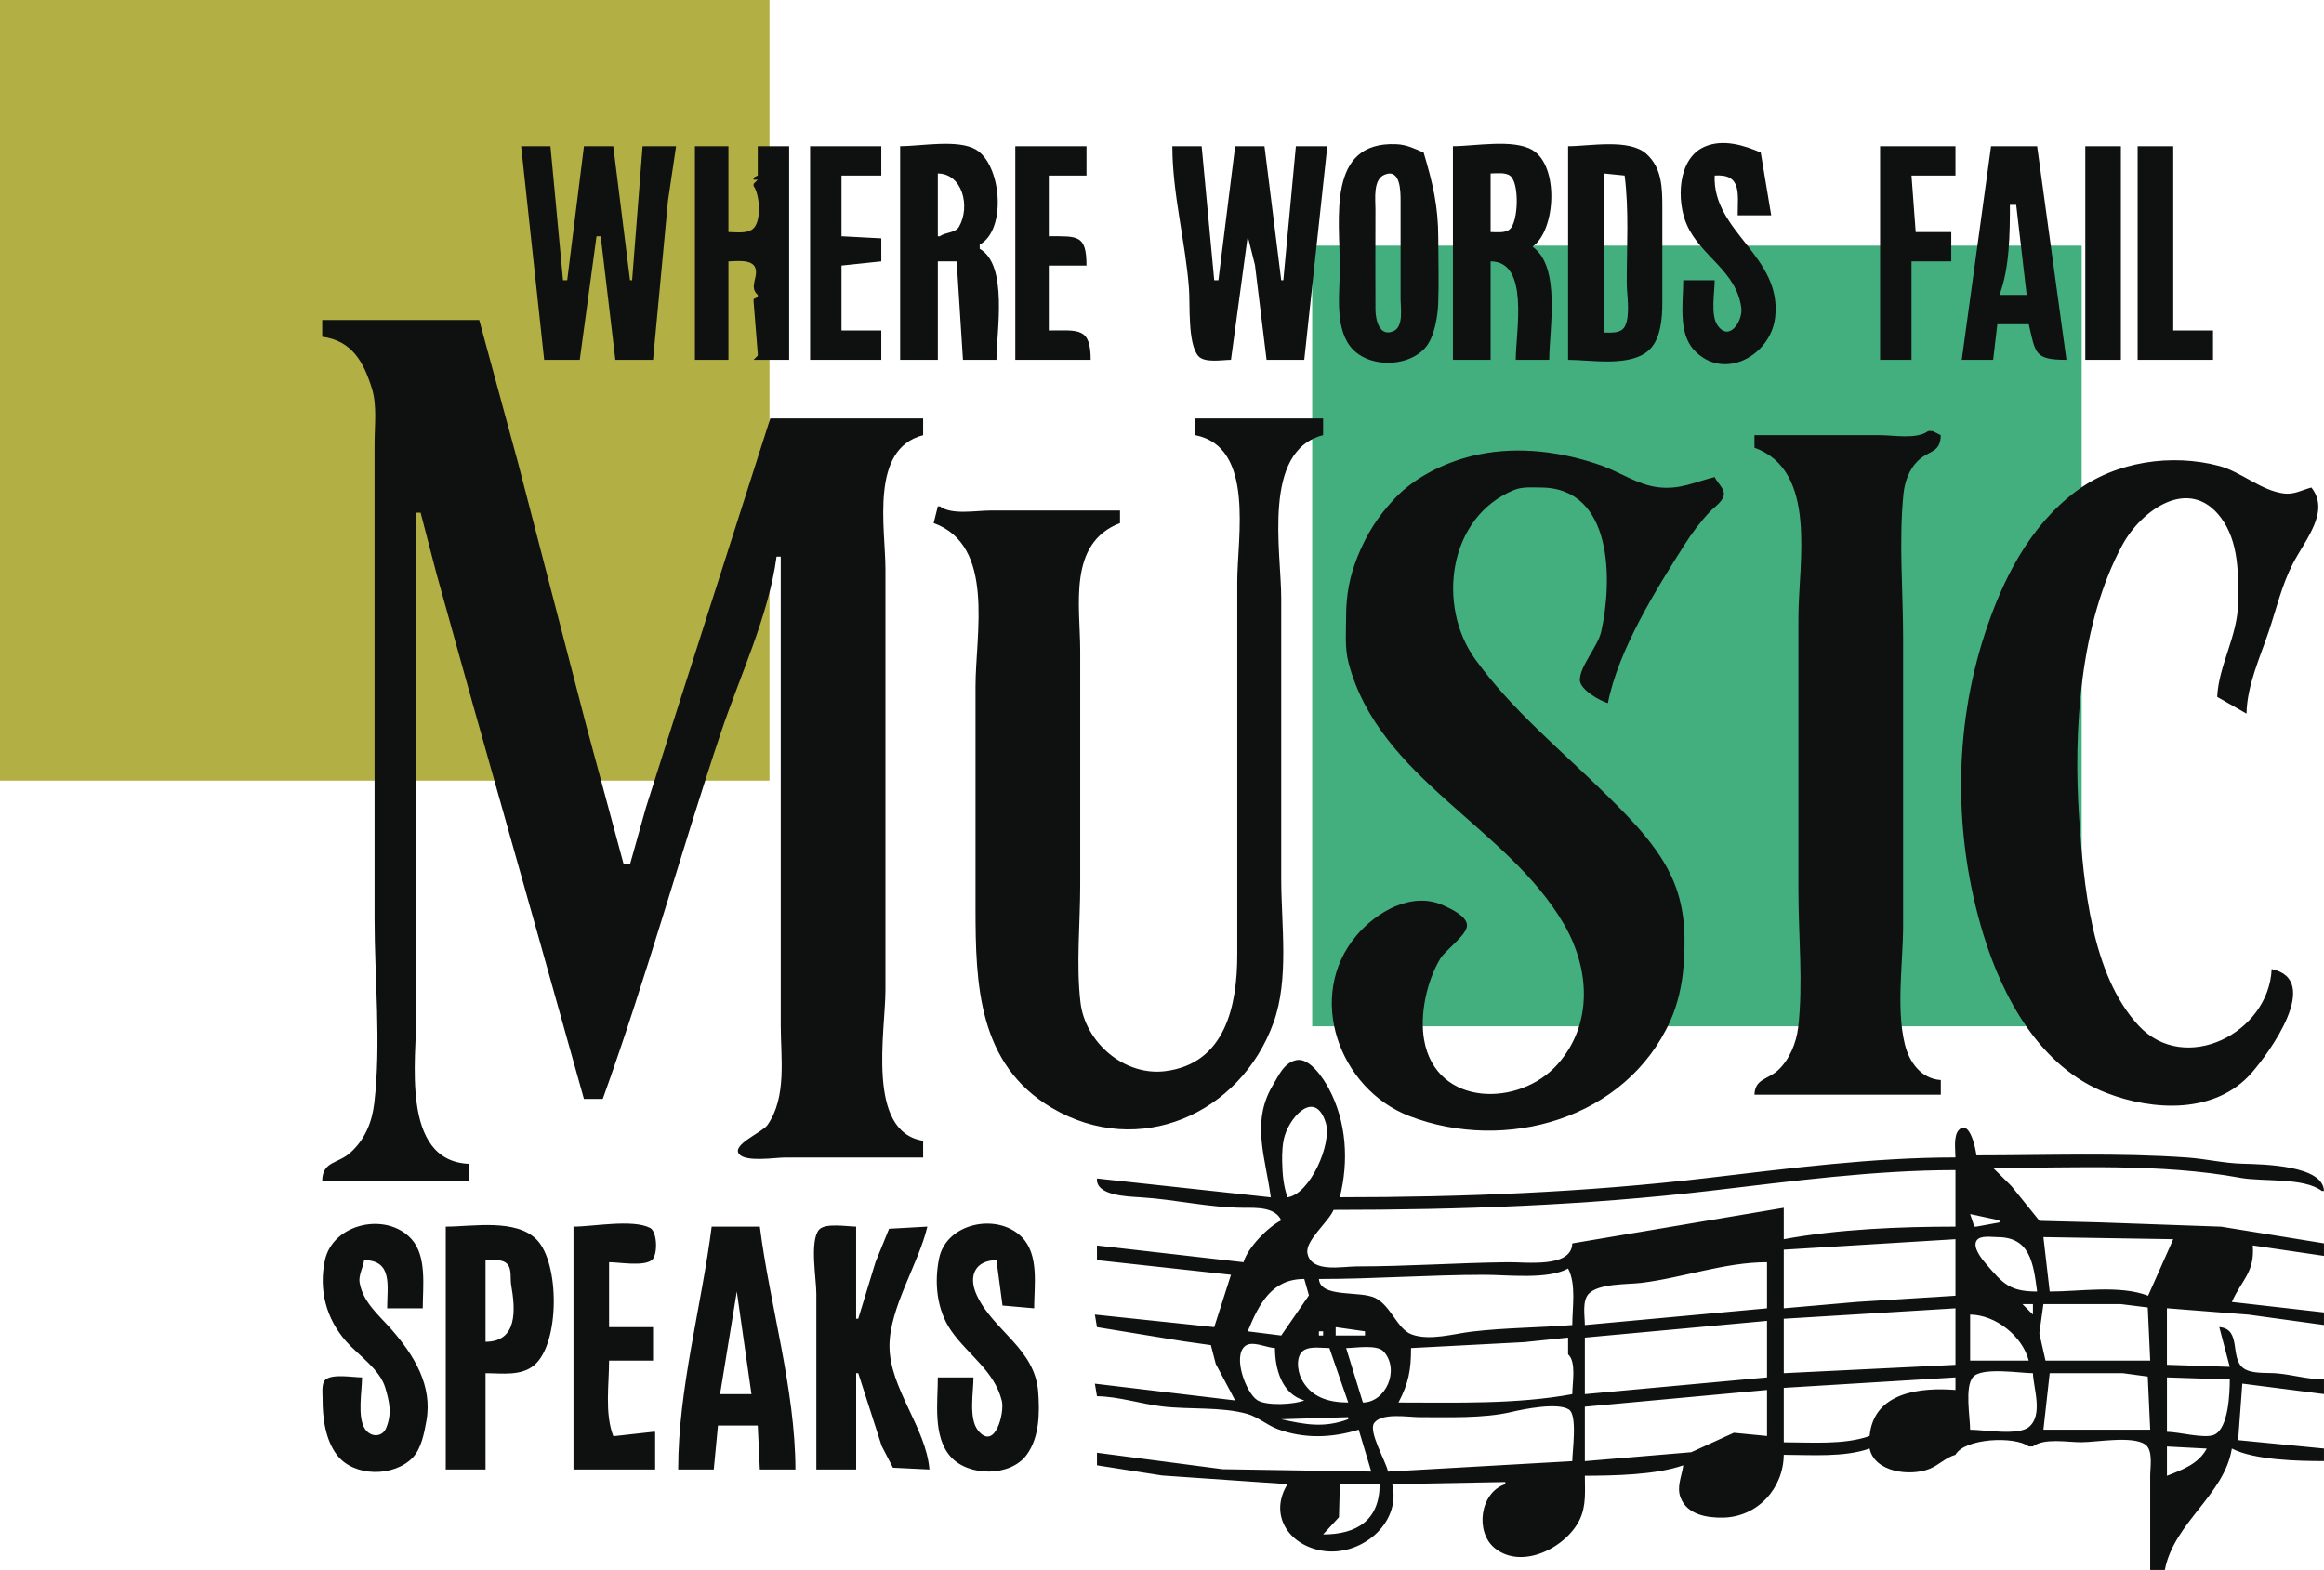 <svg xmlns="http://www.w3.org/2000/svg" id="Layer_1" data-name="Layer 1" viewBox="0 0 832.41 562.38"><defs><style> .cls-1 { fill: #44af7e; } .cls-2 { fill: #0f1010; } .cls-3 { fill: #b2af44; } </style></defs><rect class="cls-3" width="275.62" height="279.62"/><rect class="cls-1" x="470" y="88" width="275.62" height="279.62"/><path class="cls-2" d="M494.16,531.63c0,12.87-8.1,18-20.25,18l5.68-6.17.32-11.83h14.25ZM790.41,518.88c-2.94,5.51-8.75,7.59-14.25,9.75v-10.5l14.25.75M482.91,507.63v.75c-8.67,3.18-15.29,1.95-24,0l24-.75M563.16,523.38l-66,3.75c-.71-3.63-7.14-14.37-4.97-17.39,2.75-3.81,12.17-2.11,16.22-2.11,10.15,0,23.02.48,32.87-1.84,4.46-1.05,16.6-3.52,20.68-.9,3.12,2,1.2,15.01,1.2,18.49M632.91,497.88v16.5l-11.87-1.16-15.26,6.96-38.12,3.2v-19.5l65.25-6M798.66,494.13c0,4.75-.41,17.46-5.56,19.8-3.39,1.54-12.79-1.05-16.94-1.05v-19.5l22.5.75M700.41,493.38v4.5c-12.21-.96-29.32.61-30.75,16.5-9.08,3.24-21.11,2.25-30.75,2.25v-19.5l61.5-3.75M770.16,512.13h-38.25l2.25-20.25h26.25l8.87,1.2.88,19.05M728.16,491.88c.15,5.28,3.77,14.95-1.42,19.26-3.88,3.22-16.16.99-21.08.99,0-4.5-1.98-15.25.99-18.83,3.1-3.73,16.94-1.42,21.51-1.42M488.16,502.38l-6-19.5c3.33,0,11.1-1.43,13.51,1.31,5.86,6.66.56,18.16-7.51,18.19M476.16,482.88l6.75,19.5c-6.98,0-13.45-1.84-16.8-8.54-1.37-2.75-2.25-8.6,1.29-10.4,2.39-1.21,6.15-.56,8.76-.56M456.66,482.88c.02,7.38,2.41,16.46,10.5,18.75-3.5,1.47-13.58,2.05-16.88-.13-4-2.65-8.86-15.68-4.31-19.35,2.54-2.05,7.75.64,10.69.73M561.66,479.13v6c3.02,2.64,1.5,10.43,1.5,14.25-19.94,3.7-41.91,3-62.25,3,3.62-6.9,4.5-11.62,4.5-19.5l40.5-2.12,15.75-1.63M473.91,476.88v1.5h-1.5v-1.5h1.5M488.91,476.88v1.5h-10.5v-3l10.5,1.5M632.91,473.13v20.25l-65.25,6v-20.25l65.25-6M726.66,487.38h-21v-16.5c9.11.1,18.69,7.65,21,16.5M700.41,468.63v20.25l-61.5,3v-19.5l61.5-3.75M770.16,487.38h-37.5l-2.21-9.78,1.46-10.47h27.75l9.62,1.2.88,19.05M728.16,467.13v3.75l-3.75-3.75h3.75M263.91,462.63l5.25,36.75h-11.25l6-36.75M467.16,458.13l1.67,5.87-9.92,14.38-12-1.5c4.09-9.98,8.68-18.75,20.25-18.75M561.66,454.38c2.97,5.71,1.5,13.94,1.5,20.25-11.99.95-24.07.95-35.97,2.35-6.46.76-15.04,3.38-21.53,1.02-5.22-1.9-7.47-10.36-13.12-13.09-5.57-2.69-19.58.14-20.13-6.77,19.76,0,39.75-1.5,59.25-1.5,8.27,0,22.75,1.78,30-2.25M632.91,452.13v16.5l-65.25,6c0-3.23-1.05-8.7,1.42-11.23,3.65-3.73,13.93-3.27,18.8-3.87,14.96-1.83,29.84-7.4,45.03-7.4M463.91,452.63l-.25.5.25-.5M173.91,480.63v-29.25c2.36,0,5.86-.53,7.69,1.3s1.08,5.22,1.5,7.63c1.57,8.95,2.28,20.31-9.19,20.32M700.41,443.88v20.25l-35.28,2.21-26.22,2.29v-21l61.5-3.75M778.41,443.88l-9,20.25c-10.2-3.91-24.39-1.5-35.25-1.5l-2.25-19.5,46.5.75M729.66,462.63c-9.72,0-12.14-2.7-18.25-9.84-1.47-1.71-5.03-6.04-3.41-8.46,1.29-1.93,5.46-1.2,7.41-1.2,11.72,0,12.9,9.25,14.25,19.5M292.41,526.38h14.25v-34.5h.75l8.4,26.1,4.02,7.75,13.08.64c-1.24-15.02-14.32-29.14-14.32-44.25,0-13.7,10.41-29.39,13.57-42.75l-13.71.77-4.87,11.97-6.18,20.26h-.75v-33c-3.09,0-11.26-1.46-13.37,1.2-3.3,4.16-.88,17.59-.88,22.8v63M254.91,439.38c-3.64,28.57-12,58.14-12,87h12.75l1.5-15.75h14.25l.75,15.75h12.75c-.08-28.93-9.11-58.41-12.75-87h-17.25M205.41,439.38v87h29.25v-13.5h-.75l-13.5,1.5h-.75c-3.11-8.1-1.5-18.4-1.5-27h15.75v-12h-15.75v-23.25c3.71,0,12.3,1.6,15.3-.77,2.22-1.76,2.01-10.19-.62-11.53-6.3-3.2-20.34-.45-27.43-.45M159.66,439.38v87h14.25v-34.5c5.81,0,12.89,1.16,17.62-3.03,8.98-7.96,8.94-36.25.78-44.74-7.41-7.71-23.02-4.73-32.65-4.73M348.66,493.38h-12.75c0,8.86-1.87,21.17,4.58,28.4,6.41,7.19,21.51,7.3,27.31-.75,4.55-6.3,4.6-14.96,4.07-22.37-1.12-15.62-16.12-21.98-22.02-34.74-3.21-6.96-.5-12.47,7.06-12.54l2.17,16.26,11.33.99c0-8.11,1.88-19.22-4.45-25.55-8.75-8.75-26.91-5.07-29.57,7.57-1.86,8.84-.83,18.71,4.38,26.13,6.05,8.63,15.39,14.25,18.06,24.97,1.07,4.29-2.45,18.08-8.48,10.69-3.5-4.29-1.67-13.86-1.67-19.07M129.66,493.38c-3.22,0-10.44-1.36-13.03.77-1.59,1.3-1.07,4.89-1.09,6.73-.05,6.79.93,14.93,5.29,20.47,6.07,7.73,20.27,7.76,26.99.77,3.11-3.23,4.13-8.87,4.9-13.12,2.31-12.76-4.5-23.62-12.43-32.71-4.47-5.13-10.23-9.7-11.49-16.84-.45-2.55,1.26-5.5,1.62-8.07,10.36.09,8.25,9.35,8.25,17.25h12.75c0-7.65,1.56-18.68-4.07-24.84-8.94-9.81-28.2-5.6-31,7.72-2.22,10.56.46,20.87,7.67,29.02,4.43,5.02,12.05,9.92,14,16.63,1.5,5.15,2.38,9.08.36,14.2-1.39,3.54-5.56,3.59-7.64.51-2.86-4.24-1.07-13.53-1.07-18.49M716.16,437.13v.75l-8.25,1.5h-.75l-1.5-4.5,10.5,2.25M700.41,419.13v20.25c-19.85,0-41.97.88-61.5,4.5v-11.25l-75.75,12.75c-.27,8.9-16.35,6.66-23.25,6.75-17.99.21-35.84,1.5-54,1.5-5.25,0-16.21,2.42-17.61-4.68-.89-4.54,7.58-11.24,9.36-15.57,45.2,0,90.28-1.6,134.97-6.85,28.84-3.39,58.7-7.4,87.78-7.4M461.16,428.88c-1.48-4.13-1.81-8.36-1.91-12.75-.07-2.91.07-6.65.95-9.43,2.32-7.34,10.99-16.34,14.67-4.5,2.31,7.44-5.64,25.53-13.71,26.68M455.16,428.88l-62.25-6.75c-.47,6.16,10.84,6.44,15.76,6.75,12.41.77,24.3,3.7,36.74,3.75,4.7.02,11.28-.32,13.5,4.5-4.78,2.36-12.06,9.84-13.5,15l-52.5-6v5.25l48,5.25-6,18.75-42.75-4.5.75,4.5,30.88,5.05,9.92,1.4,1.75,6.72,6.95,13.08-50.25-6,.75,4.5c7.72.09,15.66,2.73,23.32,3.65,9.78,1.18,21.14.04,30.55,2.7,3.74,1.06,7.1,4.04,10.84,5.43,9.51,3.54,19.44,3.16,29.04.21l4.5,15-53.22-.85-45.03-5.9v4.5l23.32,3.65,44.93,3.1c-6.62,10.65,0,21.59,12.13,23.8,13.77,2.51,28.76-9.55,25.37-23.8l40.5-.75v.75c-9.12,3-10.91,17.14-3.77,22.93,9.85,7.98,25.75-.38,30.45-10.28,2.37-4.99,1.82-10.27,1.82-15.65,10.3-.04,25.55-.29,35.25-3.75-.5,3.92-2.5,7.67-.93,11.67,2.39,6.07,9.52,7.17,15.17,7.07,12.37-.21,21.66-10.5,21.75-22.5,9.64,0,21.67.99,30.75-2.25,1.82,8.57,14.62,10.05,21.52,7.27,3.32-1.34,5.75-4.07,9.23-5.02,3.28-5.96,21.26-6.78,26.25-3h1.5c4.07-3.09,12.28-1.5,17.25-1.5,5.5,0,18.34-2.39,22.93.77,2.95,2.03,1.82,8.16,1.82,11.23v33.75h5.25c3.21-16.96,21.36-26.86,24-43.5,8.02,4.17,23.91,4.49,33,4.5v-4.5l-30.75-3,1.5-20.25,29.25,3.75v-5.25c-5.95-.02-11.49-1.77-17.28-2.21-3.35-.25-8.69.28-11.54-1.78-5.05-3.64-.54-14.11-8.68-14.76l3.75,14.25-22.5-.75v-20.25l29.24,2.29,27.01,3.71v-4.5l-33-3.75c3.56-8,8.24-10.53,7.5-20.25l25.5,3.75v-4.5l-36.78-5.96-43.47-1.54-21.65-.55-10.03-12.45-6.57-6.51c29.42,0,59.8-1.71,88.63,3.55,7.95,1.45,22.65-.21,29.12,4.7h.75c-.22-9.16-21.59-9.56-29.25-9.76-6.62-.18-13.06-1.73-19.53-2.2-25.08-1.79-50.55-.79-75.72-.79-.2-2.25-2.37-12.85-6.19-9.18-2.11,2.03-1.31,7.27-1.31,9.93-29.68,0-59.94,3.96-89.28,7.4-43.36,5.09-87.45,6.85-131.22,6.85,3.22-12.88,2.46-26.97-3.98-38.99-1.89-3.52-6.82-11.11-11.58-10.12-4.46.93-6.35,5.52-8.45,9.02-7.94,13.23-2.49,26.29-.73,40.09M813.66,347.13c-1,22.93-31.06,38.12-47.65,20.24-16.97-18.29-19.68-50.74-21.29-74.24-2.14-31.3.24-69.96,15.54-98.04,6.75-12.38,23.92-24.81,35.25-9.63,6.43,8.61,6.26,20.2,6.14,30.41-.14,11.96-6.97,22.42-7.5,33.75l10.5,6c.21-10.16,4.78-19.97,7.98-29.46,2.7-8.02,4.68-16.63,8.59-24.19,4.59-8.87,13.47-18.74,6.68-27.35-3.34.87-6.12,2.57-9.72,2.15-8.25-.96-15.35-7.76-23.35-9.88-16.94-4.48-36.97-1.62-51.24,9.08-16.76,12.58-26.35,31.72-32.68,51.08-11.29,34.56-11.13,72.79-.55,107.53,6.95,22.82,20.46,47.8,44.16,56.92,16.72,6.44,38.99,7.64,51.98-7.2,6.29-7.19,25.41-33.38,7.14-37.18M575.91,251.88c3.78-19.18,17.16-40.53,27.57-56.94,2.54-4,5.82-8.37,9.1-11.78,1.58-1.64,4.88-3.75,4.88-6.28,0-2.11-2.45-4.12-3.3-6-7.22,1.77-12.38,4.57-20.22,3.65-7.37-.86-13.56-5.39-20.34-7.78-13.89-4.9-29.39-7-44.06-3.94-10.91,2.27-22.41,7.66-30.06,15.83-6,6.4-9.97,12.64-13.25,20.78-2.75,6.82-4.07,13.61-4.07,20.96,0,5.63-.58,11.62.88,17.12,11,41.52,56.57,58.3,77.09,93.47,9.25,15.86,10.61,35.66-2.18,50.19-13.61,15.46-43.57,15.49-47.85-8.6-1.64-9.23.95-21.12,5.75-29.12,1.97-3.28,9.7-8.55,9.6-12.05-.09-3.28-6.02-6-8.59-7.15-11.21-5.02-23.82,2.39-30.95,10.8-18.42,21.7-6.27,55.04,18.88,64.72,34.46,13.27,77.6,1.12,93.49-34.11,2.65-5.88,4.22-12.88,4.7-19.27.74-9.82.72-18.85-2.6-28.29-4.62-13.11-15.49-23.99-25.12-33.5-15.88-15.68-33.77-30.25-46.88-48.47-13.76-19.11-9.79-50.84,13.91-60.61,3-1.23,6.45-.91,9.62-.89,26.02.12,25.66,33.78,21.59,51.68-1.2,5.27-7.71,12.43-7.63,17.31.05,3.41,7.19,7.47,10.05,8.25M690.66,154.38c-4.07,3.09-12.28,1.5-17.25,1.5h-45v4.5c22.82,8.23,15.75,41.21,15.75,60.75v98.25c0,15.9,1.76,32.93-.1,48.72-.64,5.46-3.14,11.52-7.21,15.27-3.67,3.38-8.25,3-8.44,8.76h66.75v-5.25c-7-.46-11.27-6.3-12.87-12.78-3.19-12.98-.63-29.36-.63-42.72v-102.75c0-16.99-1.59-34.85.13-51.75.44-4.3,2.06-8.85,5.22-11.87,3.98-3.81,7.99-2.66,8.15-9.13l-3-1.5h-1.5M428.16,149.88v6c21.37,4.23,15,36.59,15,52.5v133.5c0,18.24-4.2,39.09-25.75,41.8-14.71,1.86-28.72-10.28-30.4-24.59-1.6-13.6-.1-28.27-.1-41.97v-84c0-16.26-4.54-38.52,14.25-45.75v-4.5h-46.5c-5.12,0-13.8,1.67-18-1.5h-.75l-1.5,6c22.15,8,15,39.55,15,58.5v79.5c0,27.22.91,55.86,27.33,71.46,31.2,18.43,67.59,2.16,79.41-30.53,5.64-15.61,2.76-35.05,2.76-51.43v-100.5c0-16.88-6.98-52.89,15-58.5v-6h-45.75M115.41,114.63v6c10.82,1.39,14.88,9.26,17.77,18.43,1.94,6.16.98,13.4.98,19.82v170.25c0,21.52,2.41,44.61-.1,65.97-.82,6.96-3.36,13.09-8.59,17.8-4.46,4.02-9.89,2.96-10.07,9.98h52.5v-6c-24.61-1.14-18.75-37.94-18.75-54v-179.25h1.5l5.69,21.88,12.93,46.44,24.57,87.06,15.31,54.62h6.75c15.57-43.22,27.74-87.64,42.28-131.12,6.72-20.08,17.18-42.05,19.97-63.13h1.5v168c0,11.5,2.25,25.62-4.79,35.65-1.8,2.56-12.77,6.98-10.17,10.3,2.39,3.06,12.93,1.3,16.46,1.3h49.5v-6c-20.52-3.21-13.5-39.29-13.5-54v-150.75c0-14.71-5.71-43.1,13.5-48v-6h-54.75l-34.03,106.37-10.5,33-5.72,20.38h-2.25l-13.37-49.57-24.46-94.21-13.92-51.22h-56.25M722.16,73.38l3.75,32.25h-9.75c3.65-9.52,3.75-22.06,3.75-32.25h2.25M581.91,62.88c1.59,12.58.75,25.57.75,38.25,0,4.42,1.34,11.52-.56,15.58-1.34,2.87-5.06,2.41-7.69,2.42v-57l7.5.75M533.91,83.13v-21c2.09,0,5.29-.5,7.05.88,3.29,2.59,2.93,16.52-.22,19.13-1.74,1.45-4.73.99-6.83.99M495.88,62.59c5.78-2.41,5.77,5.98,5.78,9.29v35.25c0,3.17,1.14,9.78-2.46,11.44-5.18,2.39-6.52-4.18-6.54-7.69-.08-12,0-24,0-36,0-3.48-.93-10.55,3.22-12.29M336.66,84.63h-.75v-22.5c8.74.08,11.77,11.74,7.6,19.07-1.3,2.3-4.87,1.92-6.85,3.43M765.66,52.38v76.5h27v-10.5h-14.25V52.38h-12.75M746.91,52.38v76.5h12.75V52.38h-12.75M713.16,52.38l-10.5,76.5h11.25l1.5-12.75h11.25c2.45,10.4,1.97,12.75,13.5,12.75l-10.5-76.5h-16.5M673.41,52.38v76.5h11.25v-35.25h14.25v-10.5h-12.75l-1.5-20.25h15.75v-10.5h-27M561.66,52.38v76.5c8.32,0,22.73,2.78,29.25-3.75,3.98-3.97,4.49-11.26,4.5-16.5v-34.5c0-6.93-.16-14.02-5.7-19.01-6.15-5.55-20.3-2.74-28.05-2.74M520.41,52.38v76.5h13.5v-35.25c14.04.05,9,25.16,9,35.25h12c0-10.99,4.3-33.27-6-40.5,8.36-5.87,9.59-28.88.02-34.61-6.83-4.08-20.73-1.39-28.52-1.39M419.91,52.38c0,16.99,4.69,34.11,5.96,51.01.43,5.78-.5,19.51,3.28,24.07,2.21,2.66,8.68,1.42,11.76,1.42l6-44.25,2.59,10.29,4.16,33.96h13.5l8.25-76.5h-11.25l-4.5,48h-.75l-6-48h-10.5l-6,48h-1.5l-4.5-48h-10.5M363.66,52.38v76.5h27c0-11.76-4.42-10.5-15-10.5v-23.25h13.5c0-11.12-3.2-10.5-13.5-10.5v-21.75h13.5v-10.5h-25.5M322.41,52.38v76.5h13.5v-35.25h6.75l2.25,35.25h12c0-9.98,4.3-33.94-6-39.75v-1.5c9.81-5.42,7.74-28.67-1.35-34.05-6.4-3.78-19.83-1.2-27.15-1.2M290.16,52.38v76.5h25.5v-10.5h-14.25v-23.25l14.25-1.5v-8.25l-14.25-.75v-21.75h14.25v-10.5h-25.5M248.91,52.38v76.5h12v-35.25c2.71,0,8.53-.96,9.66,2.44,1.09,3.26-2.39,6.73.84,9.56v.75l-1.5.75v.75l1.5,18.75v.75l-1.5,1.5h12.75V52.38h-11.25v10.5l-1.5.75v.75h1.5l-1.5,1.5v.75c2.24,2.96,3.04,13.02-.43,15.51-2.25,1.62-5.96.99-8.57.99v-30.75h-12M186.66,52.38l8.25,76.5h12.75l6-44.25h1.5l5.25,44.25h13.5l5.35-56.97,2.9-19.53h-12l-3.75,48h-.75l-6-48h-10.5l-6,48h-1.5l-4.5-48h-10.5M614.16,100.38h-11.25c0,7.74-1.89,18.66,3.72,24.84,10.48,11.55,27.53,2.29,29.18-11.41,2.66-22.04-22.51-30.69-21.65-50.93,9.79-.68,8.25,6.51,8.25,14.25h12l-3.75-22.5c-5.99-2.6-13.47-4.92-20.03-2.11-9.91,4.25-10.16,19.61-6.43,28.01,5.08,11.44,17.63,16.32,19.5,29.66.65,4.64-4.32,12.52-8.55,6.29-2.53-3.73-.99-11.74-.99-16.1M509.91,54.63c-3.34-1.42-6.02-2.8-9.75-2.97-25.09-1.11-20.25,26.75-20.25,44.22,0,8.53-1.91,20.74,3.61,28.05,5.97,7.91,20.44,7.9,26.91.71,3.32-3.68,4.54-11.18,4.71-16.03.29-7.72.02-15.51.02-23.24,0-11.71-2.05-20.02-5.25-30.75"/></svg>